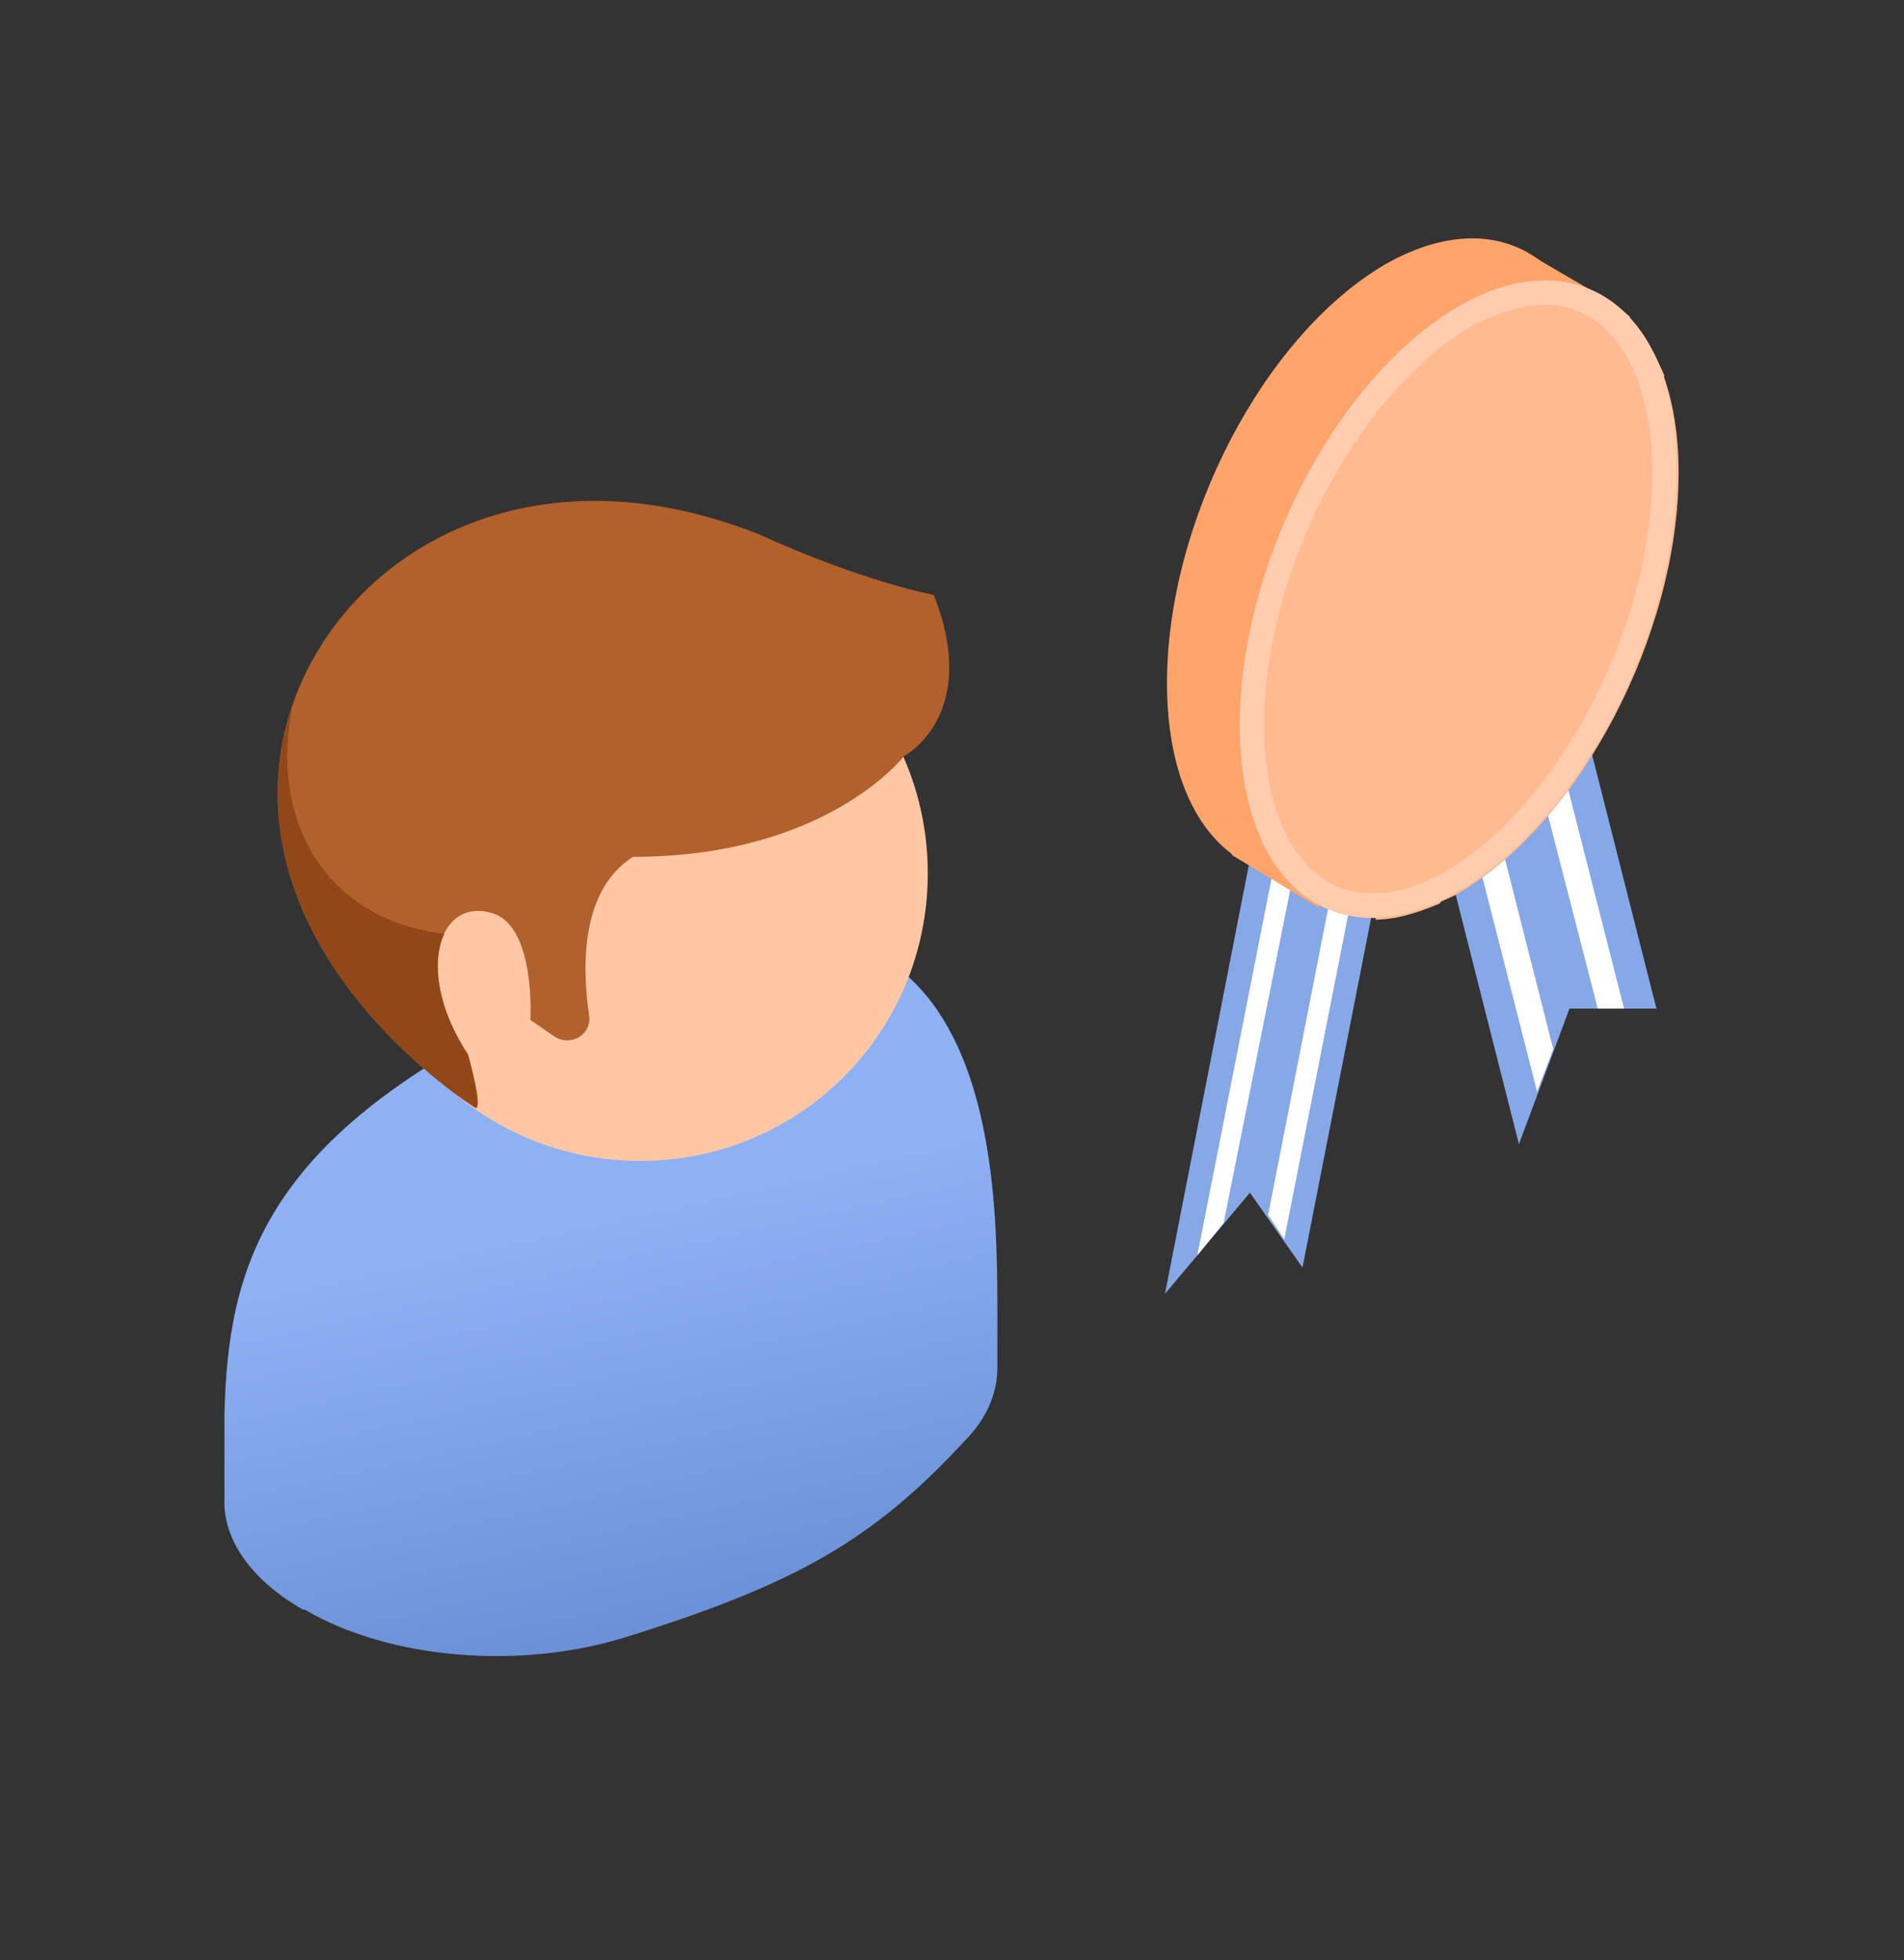 <svg width="137" height="141" viewBox="0 0 137 141" fill="none" xmlns="http://www.w3.org/2000/svg">
<rect x="0" y="0" width="137" height="141" fill="#333333" stroke="none"/>
<path d="M93.719 91.185L89.936 85.801L83.824 93.077L91.682 52.914L101.577 51.168L93.719 91.185Z" fill="#87A8E7"/>
<path d="M93.574 52.623L86.152 90.312L88.044 87.984L95.174 52.332L93.574 52.623Z" fill="white"/>
<path d="M99.832 51.459L92.41 89.148L91.246 87.402L98.231 51.75L99.832 51.459Z" fill="white"/>
<path d="M109.292 82.309L112.929 72.559H119.187L111.329 41.564L101.434 51.314L109.292 82.309Z" fill="#87A8E7"/>
<path d="M109.437 43.456L116.858 72.559H114.966L107.836 44.911L109.437 43.456Z" fill="white"/>
<path d="M103.176 49.422L110.597 78.525L111.761 75.469L104.776 47.967L103.176 49.422Z" fill="white"/>
<path d="M115.4 30.941C115.4 42.583 108.27 56.116 99.685 61.063C90.954 66.156 83.969 60.772 83.969 49.131C83.969 37.49 90.954 24.102 99.685 19.009C108.416 14.061 115.4 19.3 115.4 30.941Z" fill="#FFA46B"/>
<path d="M115.255 21.337L110.016 18.281L88.625 61.5L94.882 65.283L115.255 21.337Z" fill="#FFA46B"/>
<path d="M120.783 33.997C120.783 45.639 113.653 59.172 105.067 64.119C96.336 69.212 89.352 63.828 89.352 52.187C89.352 40.545 96.191 27.158 104.922 22.065C113.653 17.117 120.783 22.501 120.783 33.997Z" fill="#FFBA8F"/>
<path d="M104.925 22.065C96.194 27.158 89.209 40.546 89.209 52.187C89.209 55.534 89.791 58.299 90.81 60.481L107.69 20.755C106.817 21.192 105.943 21.628 104.925 22.065Z" fill="#FFBA8F"/>
<path d="M114.529 20.901L95.611 65.429C96.63 65.866 97.794 66.011 98.958 66.011L117.293 22.793C116.42 22.065 115.547 21.337 114.529 20.901Z" fill="#FFBA8F"/>
<path d="M103.475 64.992C103.911 64.701 104.493 64.556 104.93 64.265C113.661 59.172 120.646 45.784 120.646 34.143C120.646 31.378 120.209 29.05 119.481 27.158L103.475 64.992Z" fill="#FFBA8F"/>
<path d="M107.689 20.901L90.809 60.627C91.973 62.955 93.573 64.701 95.611 65.429L114.528 20.901C112.636 20.028 110.308 20.028 107.689 20.901Z" fill="#FFBA8F"/>
<path d="M117.288 22.938L98.953 66.157C100.408 66.157 101.863 65.72 103.61 64.992L119.762 27.012C119.034 25.412 118.307 23.957 117.288 22.938Z" fill="#FFBA8F"/>
<path d="M111.182 21.919C115.839 21.919 118.894 26.721 118.894 33.997C118.894 45.056 112.201 57.862 104.052 62.664C102.16 63.828 100.268 64.265 98.668 64.265C94.011 64.265 90.955 59.463 90.955 52.187C90.955 41.127 97.649 28.322 105.798 23.52C107.69 22.501 109.581 21.919 111.182 21.919ZM111.182 20.173C109.29 20.173 107.108 20.755 104.925 22.065C96.194 27.158 89.209 40.545 89.209 52.187C89.209 60.772 93.138 66.011 98.668 66.011C100.559 66.011 102.742 65.429 104.925 64.119C113.656 59.026 120.641 45.639 120.641 33.997C120.786 25.412 116.857 20.173 111.182 20.173Z" fill="#FFCDAE"/>
<path d="M16.15 107.766C16.15 105.921 16.15 103.549 16.15 101.704C16.414 91.292 18.918 82.067 37.5 72.974C71.764 54.656 71.764 83.385 71.764 94.719V98.409C71.764 100.254 70.973 102.099 69.392 103.68C62.803 110.797 57.268 113.96 45.011 117.781C37.368 120.154 28.011 119.363 21.949 115.805H21.817C18.127 113.696 16.019 110.797 16.15 107.766Z" fill="url(#paint0_linear_4326_45675)"/>
<path d="M43.693 78.509C46.592 77.587 48.833 76.269 50.414 74.687C51.337 73.633 51.073 72.447 49.623 71.525C48.174 70.734 46.065 70.47 44.22 70.997C41.321 71.92 39.081 73.238 37.499 74.819C36.577 75.873 36.84 77.059 38.29 77.982C39.739 78.904 41.98 79.036 43.693 78.509Z" fill="url(#paint1_linear_4326_45675)"/>
<path d="M25.377 62.827C25.377 74.292 34.602 83.517 46.067 83.517C57.533 83.517 66.758 74.292 66.758 62.827C66.758 51.361 57.533 42.136 46.067 42.136C34.734 42.136 25.377 51.361 25.377 62.827Z" fill="#FFC7A4"/>
<path d="M54.634 38.446C62.146 41.873 67.188 42.797 67.188 42.797C70.614 51.495 65.046 54.392 65.046 54.392C65.046 54.392 59.511 61.641 45.541 61.641C41.851 64.013 41.851 69.284 42.378 72.974C42.642 74.424 41.06 75.346 39.874 74.555L38.161 73.37C38.161 73.37 38.556 66.78 35.525 65.726C31.572 64.408 29.727 69.943 33.68 75.873C34.867 80.091 34.208 79.695 34.208 79.695C34.208 79.695 19.975 70.865 19.975 57.028C19.975 43.454 34.735 30.539 54.634 38.446Z" fill="#B2602C"/>
<path d="M31.967 67.175C23.928 66.253 19.316 59.664 21.029 50.834C20.37 52.811 19.975 54.919 19.975 57.028C19.975 70.865 34.208 79.695 34.208 79.695C34.208 79.695 34.735 80.091 33.68 75.873C31.44 72.447 31.045 69.152 31.967 67.175Z" fill="#924718"/>
<defs>
<linearGradient id="paint0_linear_4326_45675" x1="44.753" y1="87.471" x2="51.771" y2="119.137" gradientUnits="userSpaceOnUse">
<stop stop-color="#8EB1F4"/>
<stop offset="1" stop-color="#688DD4"/>
</linearGradient>
<linearGradient id="paint1_linear_4326_45675" x1="51.051" y1="75.266" x2="36.959" y2="75.741" gradientUnits="userSpaceOnUse">
<stop stop-color="#9C0000"/>
<stop offset="0.591" stop-color="#B82A1F"/>
<stop offset="1" stop-color="#CD4A36"/>
</linearGradient>
</defs>
</svg>
